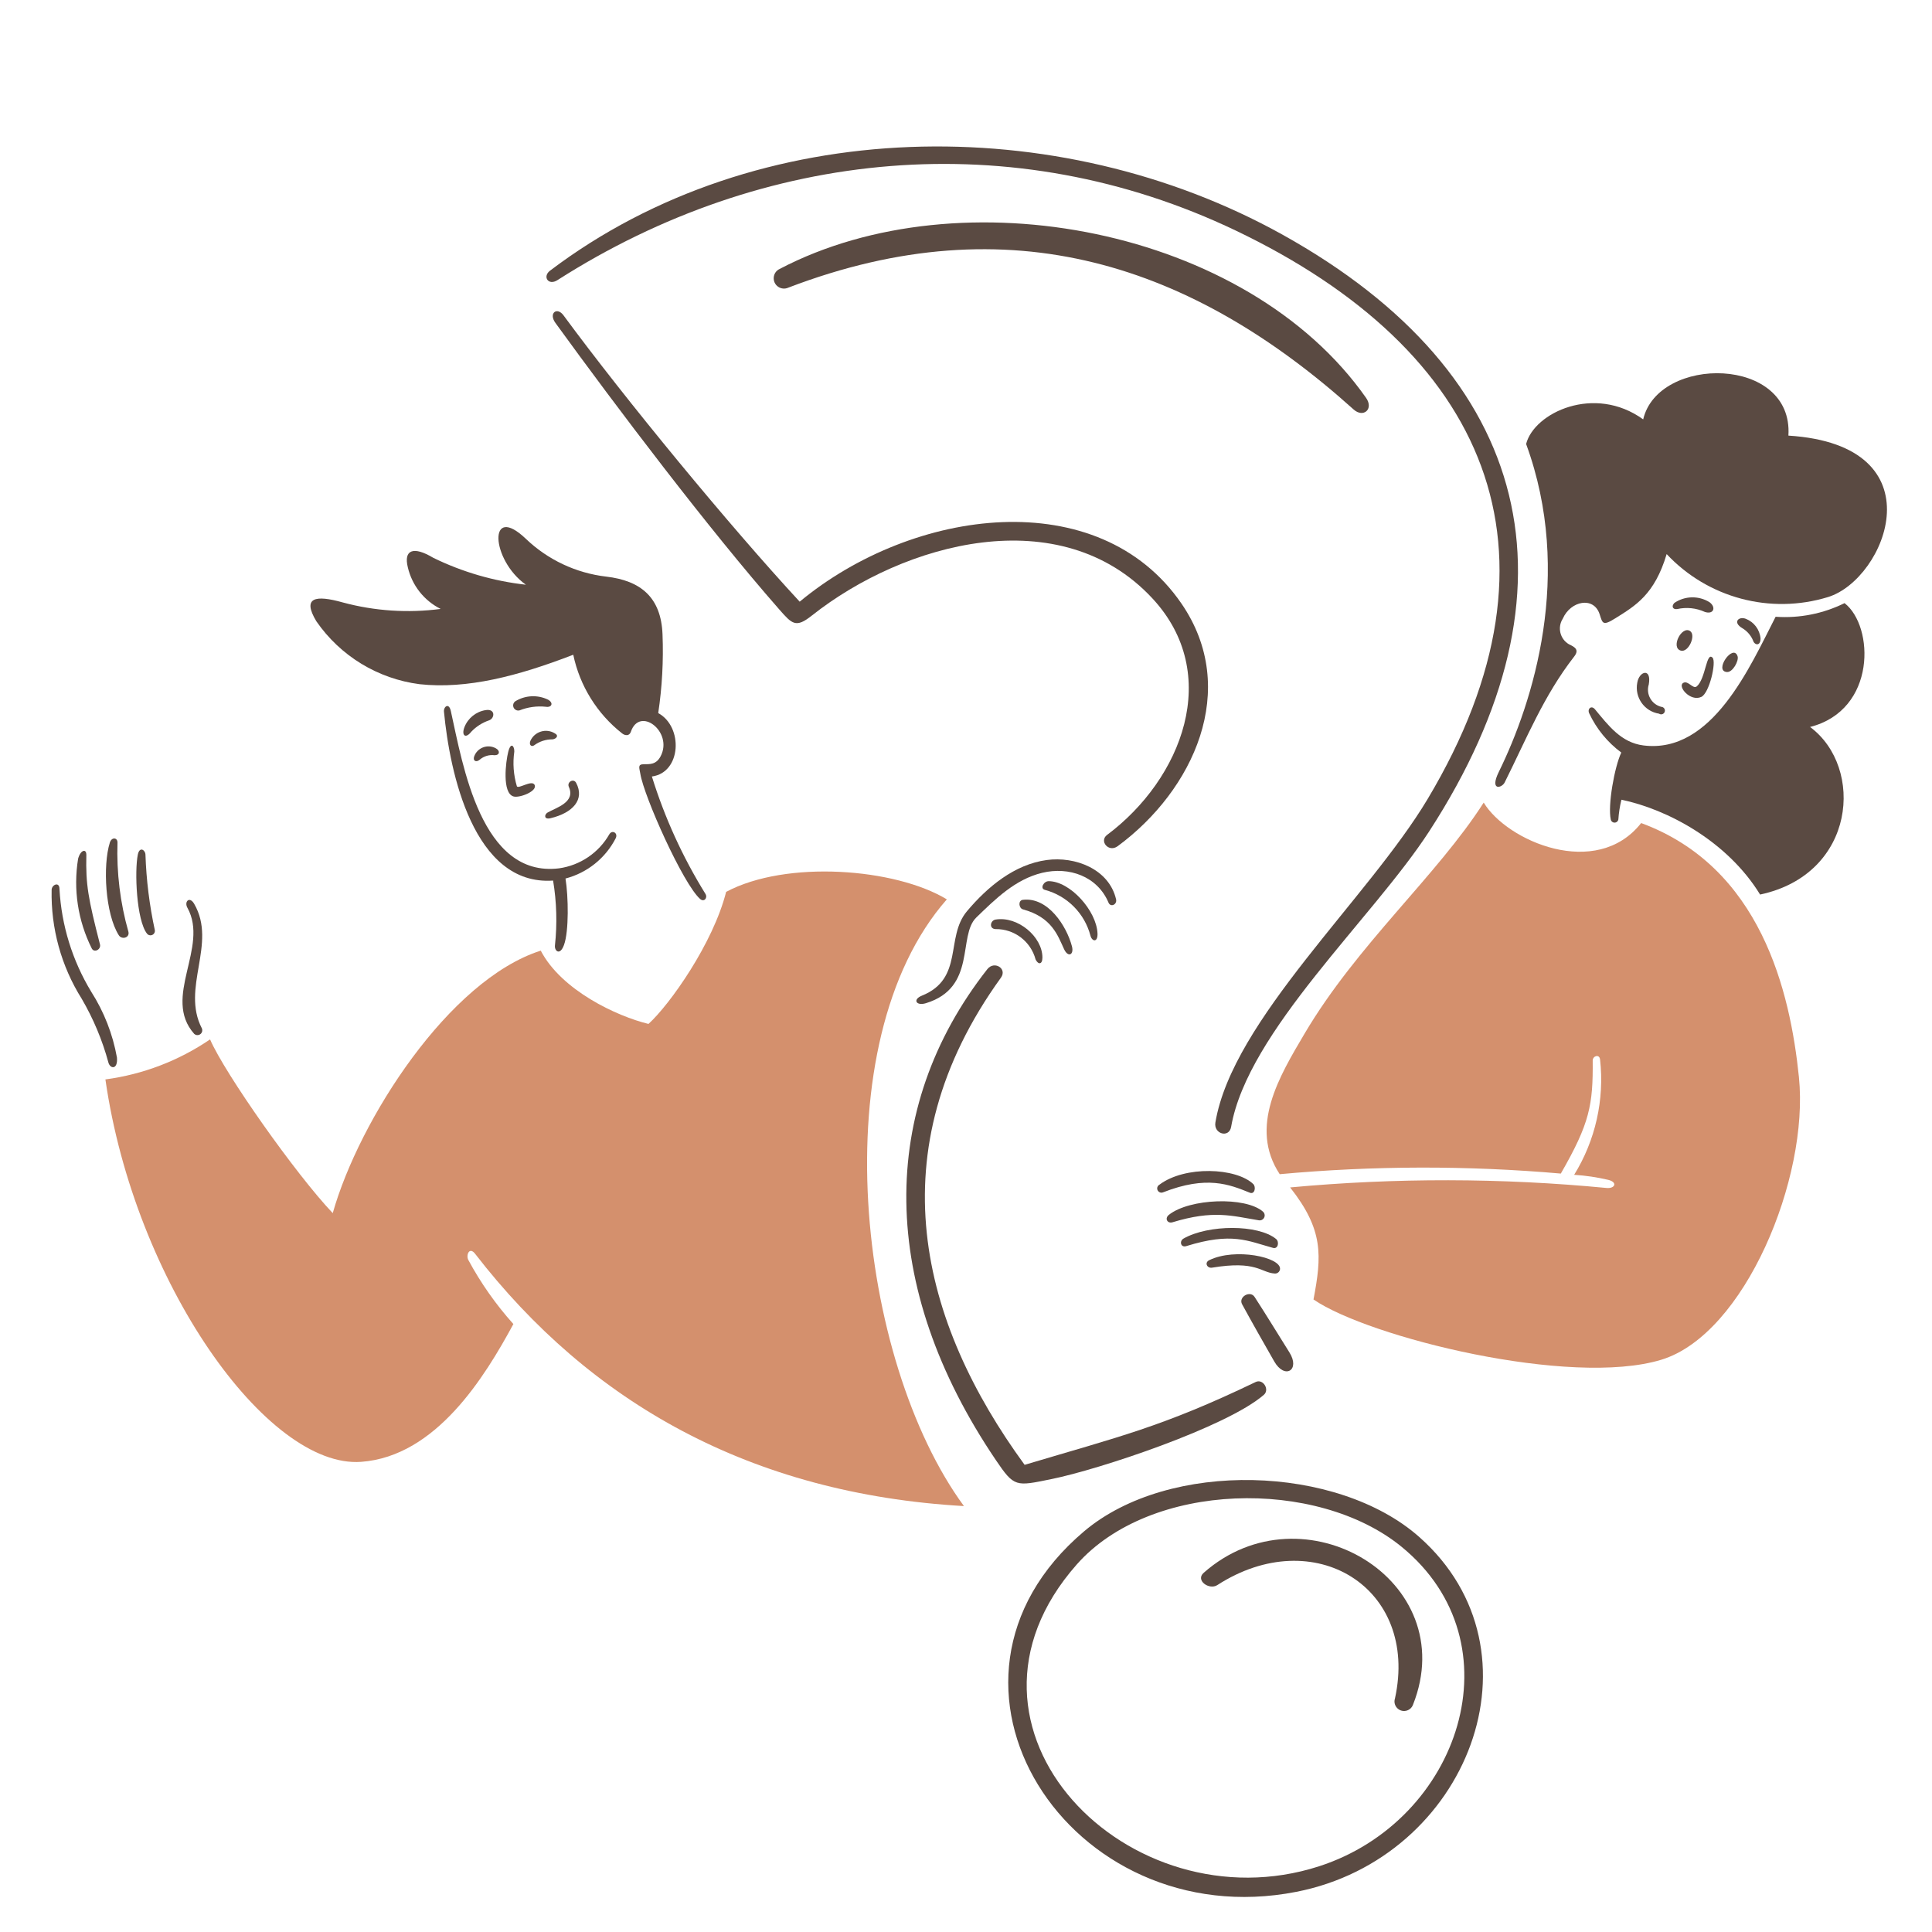 <?xml version="1.0" encoding="utf-8"?>
<svg viewBox="0 0 400 400" xmlns="http://www.w3.org/2000/svg" id="Support-Team-7--Streamline-Brooklyn" height="400" width="400">
  <desc>
    Support Team 7 Streamline Illustration: https://streamlinehq.com
  </desc>
  <g transform="matrix(1, 0, 0, 1, 1.527, -2.672)">
    <g>
      <path d="M 370.922 225.675 C 369.106 207.919 363.03 182.213 338.258 173.075 C 328.984 184.847 310.478 176.829 305.658 168.839 C 295.962 183.999 279.486 198.221 268.59 216.639 C 263.332 225.535 256.99 236.007 263.424 245.775 C 282.782 243.999 302.259 243.956 321.624 245.647 C 327.608 235.259 328.308 231.419 328.224 222.247 C 328.224 221.273 329.624 220.847 329.748 222.035 C 330.678 230.367 328.789 238.771 324.384 245.905 C 326.762 246.055 329.123 246.404 331.442 246.949 C 333.442 247.433 332.854 248.799 331.088 248.629 C 309.303 246.533 287.37 246.496 265.578 248.517 C 272.508 257.297 272.142 262.633 270.42 271.717 C 281.84 279.551 323.62 289.917 342.42 284.195 C 359.704 278.935 373.058 246.567 370.922 225.675 Z" stroke-width="2" style="stroke-width: 2; fill: rgb(212, 144, 109);"/>
      <path d="M 194.504 188.875 C 183.804 182.397 161.248 180.689 148.812 187.323 C 146.13 197.953 137.166 210.643 132.734 214.665 C 126.156 213.065 114.708 207.707 110.43 199.491 C 91.43 205.561 72.854 234.455 67.364 253.837 C 59.742 245.819 45.032 224.955 41.964 217.869 C 35.487 222.283 28.066 225.121 20.296 226.155 C 26.324 268.155 53.778 306.777 73.258 305.331 C 88.786 304.177 98.836 287.743 104.764 276.803 C 101.14 272.764 98.008 268.309 95.434 263.533 C 94.912 262.553 95.634 260.697 96.846 262.263 C 120.646 293.063 153.886 311.951 198.046 314.491 C 175.956 284.383 168.46 218.533 194.504 188.875 Z" stroke-width="2" style="stroke-width: 2; fill: rgb(212, 144, 109);"/>
      <path d="M 133.44 163.439 C 139.566 162.621 139.96 153.135 134.752 150.311 C 135.559 144.921 135.857 139.468 135.642 134.023 C 135.348 126.287 131.066 122.875 123.982 122.053 C 117.737 121.323 111.899 118.578 107.354 114.233 C 99.48 106.707 100.07 118.565 107.354 123.733 C 100.687 122.99 94.197 121.104 88.17 118.157 C 84.034 115.673 82.02 116.525 82.906 120.119 C 83.775 123.863 86.268 127.024 89.706 128.743 C 82.932 129.636 76.048 129.181 69.45 127.403 C 63.766 125.803 60.982 126.329 63.96 131.285 C 68.912 138.472 76.687 143.214 85.344 144.327 C 95.154 145.397 105.726 142.647 117.16 138.229 C 118.513 144.68 122.096 150.447 127.28 154.519 C 127.894 155.005 128.774 155.083 129.08 154.193 C 130.9 148.793 137.892 154.193 135.248 159.247 C 134.326 161.009 133.004 160.885 131.72 160.899 C 130.436 160.913 130.858 161.689 131.042 162.847 C 131.792 167.589 139.926 185.721 143.422 188.791 C 144.256 189.523 145.034 188.563 144.522 187.733 C 139.814 180.137 136.09 171.973 133.44 163.439 Z" stroke-width="2" style="stroke-width: 2; fill: rgb(90, 74, 66);"/>
      <path d="M 99.026 149.691 C 97.033 150.004 95.357 151.353 94.626 153.233 C 93.97 154.949 94.866 155.689 96.036 154.179 C 97.068 153.088 98.354 152.269 99.778 151.795 C 100.944 151.329 101.044 149.365 99.026 149.691 Z" stroke-width="2" style="stroke-width: 2; fill: rgb(90, 74, 66);"/>
      <path d="M 96.64 159.303 C 96.332 160.179 97.04 160.601 97.798 159.953 C 98.646 159.223 99.765 158.889 100.874 159.035 C 101.962 159.035 102.04 158.115 101.17 157.623 C 99.467 156.643 97.293 157.449 96.64 159.303 Z" stroke-width="2" style="stroke-width: 2; fill: rgb(90, 74, 66);"/>
      <path d="M 113.366 154.519 C 111.545 153.382 109.14 154.122 108.272 156.085 C 107.96 156.933 108.52 157.369 109.072 156.975 C 110.176 156.164 111.513 155.733 112.882 155.747 C 113.578 155.661 114.27 155.009 113.366 154.519 Z" stroke-width="2" style="stroke-width: 2; fill: rgb(90, 74, 66);"/>
      <path d="M 111.856 170.893 C 111.14 171.307 111.056 172.403 112.436 172.079 C 117.066 170.979 119.588 168.221 117.756 164.753 C 117.23 163.753 115.796 164.583 116.246 165.585 C 117.688 168.789 113.586 169.891 111.856 170.893 Z" stroke-width="2" style="stroke-width: 2; fill: rgb(90, 74, 66);"/>
      <path d="M 111.944 147.531 C 109.761 146.47 107.187 146.604 105.126 147.885 C 104.48 148.38 104.612 149.39 105.365 149.702 C 105.579 149.791 105.817 149.806 106.042 149.747 C 107.763 149.065 109.623 148.808 111.464 148.999 C 112.676 149.209 113.166 148.229 111.944 147.531 Z" stroke-width="2" style="stroke-width: 2; fill: rgb(90, 74, 66);"/>
      <path d="M 103.698 158.329 C 103.182 160.353 102.372 166.905 104.812 167.575 C 106.084 167.925 109.876 166.433 109.132 165.133 C 108.55 164.119 105.834 166.049 105.49 165.473 C 104.79 163.14 104.607 160.683 104.954 158.273 C 104.982 157.159 104.242 156.189 103.698 158.329 Z" stroke-width="2" style="stroke-width: 2; fill: rgb(90, 74, 66);"/>
      <path d="M 225.7 195.919 C 225.49 191.233 220.054 185.135 215.592 185.107 C 214.548 185.107 213.744 186.631 214.792 186.907 C 219.432 188.145 223.046 191.785 224.25 196.435 C 224.596 197.651 225.784 197.825 225.7 195.919 Z" stroke-width="2" style="stroke-width: 2; fill: rgb(90, 74, 66);"/>
      <path d="M 229.544 188.861 C 228.08 182.591 221.076 179.931 215.19 180.731 C 208.514 181.639 202.95 186.249 198.674 191.331 C 194.128 196.731 198.094 205.275 189.358 208.805 C 187.358 209.605 188.144 210.993 190.176 210.373 C 200.75 207.141 196.712 196.397 200.608 192.629 C 204.504 188.861 208.626 184.739 214.23 183.383 C 219.834 182.027 225.69 184.123 227.978 189.551 C 228.406 190.585 229.796 189.963 229.544 188.861 Z" stroke-width="2" style="stroke-width: 2; fill: rgb(90, 74, 66);"/>
      <path d="M 218.782 199.195 C 219.626 200.995 220.87 200.339 220.406 198.595 C 219.286 194.363 215.448 188.363 210.256 188.969 C 209.212 189.091 209.394 190.709 210.256 190.945 C 216.262 192.577 217.45 196.333 218.782 199.195 Z" stroke-width="2" style="stroke-width: 2; fill: rgb(90, 74, 66);"/>
      <path d="M 204.596 193.055 C 203.482 193.237 203.184 194.979 204.596 195.031 C 208.475 194.98 211.89 197.575 212.882 201.325 C 213.418 202.413 214.282 202.413 214.294 200.945 C 214.316 196.625 209.198 192.301 204.596 193.055 Z" stroke-width="2" style="stroke-width: 2; fill: rgb(90, 74, 66);"/>
      <path d="M 19.172 198.193 C 16.722 188.663 16.208 185.793 16.35 179.701 C 16.382 178.289 15.122 178.627 14.642 180.477 C 13.61 186.802 14.598 193.292 17.464 199.025 C 17.974 200.041 19.442 199.237 19.172 198.193 Z" stroke-width="2" style="stroke-width: 2; fill: rgb(90, 74, 66);"/>
      <path d="M 10.788 186.745 C 10.788 185.121 9.208 185.841 9.164 186.871 C 8.983 194.846 11.148 202.7 15.39 209.457 C 17.812 213.601 19.673 218.049 20.924 222.683 C 21.29 223.981 22.894 224.193 22.688 221.639 C 21.821 216.777 20.005 212.135 17.344 207.975 C 13.452 201.542 11.201 194.252 10.788 186.745 Z" stroke-width="2" style="stroke-width: 2; fill: rgb(90, 74, 66);"/>
      <path d="M 38.68 189.809 C 37.718 188.145 36.566 189.335 37.27 190.609 C 41.822 198.793 31.966 209.165 38.68 216.723 C 39.249 217.241 40.166 216.95 40.331 216.198 C 40.374 216 40.356 215.794 40.28 215.607 C 35.896 207.209 43.468 198.087 38.68 189.809 Z" stroke-width="2" style="stroke-width: 2; fill: rgb(90, 74, 66);"/>
      <path d="M 28.588 179.609 C 28.568 178.677 27.372 177.829 27.008 179.609 C 26.31 183.009 26.712 193.163 28.912 195.983 C 29.36 196.531 30.234 196.389 30.485 195.726 C 30.539 195.583 30.557 195.428 30.536 195.277 C 29.417 190.123 28.765 184.879 28.588 179.609 Z" stroke-width="2" style="stroke-width: 2; fill: rgb(90, 74, 66);"/>
      <path d="M 22.8 177.103 C 22.8 176.059 21.6 175.933 21.22 177.103 C 19.712 181.851 20.268 191.891 23.068 196.303 C 23.668 197.261 25.336 196.869 25.068 195.611 C 23.355 189.596 22.59 183.352 22.8 177.103 Z" stroke-width="2" style="stroke-width: 2; fill: rgb(90, 74, 66);"/>
      <path d="M 257.234 249.609 C 258.278 250.035 258.556 248.387 257.94 247.809 C 254.368 244.423 243.824 243.969 238.516 247.951 C 237.921 248.272 237.898 249.116 238.473 249.471 C 238.716 249.62 239.016 249.643 239.278 249.531 C 248.326 245.987 253.012 247.899 257.234 249.609 Z" stroke-width="2" style="stroke-width: 2; fill: rgb(90, 74, 66);"/>
      <path d="M 249.414 265.129 C 258.67 263.603 259.468 266.141 262.386 266.343 C 262.944 266.389 263.436 265.978 263.49 265.421 C 263.712 262.963 254.18 260.957 248.834 263.577 C 247.78 264.093 248.398 265.297 249.414 265.129 Z" stroke-width="2" style="stroke-width: 2; fill: rgb(90, 74, 66);"/>
      <path d="M 244.064 260.669 C 253.54 257.731 256.758 259.587 262.048 261.035 C 263.104 261.325 263.376 259.763 262.668 259.187 C 258.946 256.145 248.668 256.175 243.514 259.101 C 242.596 259.623 242.92 261.023 244.064 260.669 Z" stroke-width="2" style="stroke-width: 2; fill: rgb(90, 74, 66);"/>
      <path d="M 241.24 255.727 C 249.712 253.153 253.466 254.395 259.126 255.327 C 259.911 255.447 260.532 254.672 260.244 253.932 C 260.183 253.775 260.085 253.636 259.958 253.527 C 256.334 250.373 244.774 250.781 240.478 254.191 C 239.544 254.939 240.168 256.053 241.24 255.727 Z" stroke-width="2" style="stroke-width: 2; fill: rgb(90, 74, 66);"/>
      <path d="M 380.364 127.543 C 375.942 129.734 371.017 130.708 366.094 130.367 C 360.772 140.727 352.944 158.783 338.744 157.009 C 334.1 156.431 331.47 152.863 328.694 149.527 C 327.93 148.611 327.076 149.447 327.494 150.347 C 329.001 153.566 331.286 156.36 334.142 158.477 C 332.73 161.477 331.318 169.417 331.968 172.353 C 332.094 172.955 332.826 173.195 333.285 172.785 C 333.412 172.671 333.499 172.52 333.534 172.353 C 333.628 170.968 333.84 169.593 334.17 168.245 C 343.698 170.221 356.12 176.845 362.882 187.879 C 382.756 183.645 384.506 161.539 373.228 153.183 C 387.042 149.663 386.506 132.287 380.364 127.543 Z" stroke-width="2" style="stroke-width: 2; fill: rgb(90, 74, 66);"/>
      <path d="M 346.488 137.381 C 348.088 137.799 349.688 134.135 348.364 133.303 C 346.604 132.209 344.31 136.809 346.488 137.381 Z" stroke-width="2" style="stroke-width: 2; fill: rgb(90, 74, 66);"/>
      <path d="M 356.03 141.809 C 357.216 141.883 358.532 139.479 358.218 138.533 C 357.31 135.809 353.222 141.637 356.03 141.809 Z" stroke-width="2" style="stroke-width: 2; fill: rgb(90, 74, 66);"/>
      <path d="M 359.192 132.723 C 360.187 133.317 360.968 134.212 361.422 135.279 C 361.69 136.239 362.988 136.549 362.974 134.841 C 362.806 133.022 361.627 131.454 359.926 130.789 C 358.412 130.221 357.158 131.529 359.192 132.723 Z" stroke-width="2" style="stroke-width: 2; fill: rgb(90, 74, 66);"/>
      <path d="M 351.442 129.365 C 353.262 129.965 353.842 128.403 352.402 127.345 C 350.16 125.96 347.313 126.021 345.132 127.501 C 344.454 128.221 344.822 128.913 345.732 128.771 C 347.649 128.341 349.654 128.549 351.442 129.365 Z" stroke-width="2" style="stroke-width: 2; fill: rgb(90, 74, 66);"/>
      <path d="M 337.454 144.009 C 336.864 147.038 338.907 149.953 341.956 150.431 C 342.446 150.772 343.122 150.454 343.173 149.859 C 343.21 149.421 342.876 149.039 342.436 149.019 C 340.394 148.508 339.204 146.382 339.836 144.375 C 340.446 140.883 337.852 141.589 337.454 144.009 Z" stroke-width="2" style="stroke-width: 2; fill: rgb(90, 74, 66);"/>
      <path d="M 350.722 146.953 C 352.388 146.163 353.872 139.695 353.036 138.835 C 351.742 137.505 351.636 143.157 349.79 144.765 C 348.99 145.457 347.99 143.465 346.968 144.059 C 345.714 144.787 348.45 148.027 350.722 146.953 Z" stroke-width="2" style="stroke-width: 2; fill: rgb(90, 74, 66);"/>
      <path d="M 247.678 328.311 C 245.914 329.865 248.826 331.933 250.5 330.851 C 270.5 317.935 292.312 331.373 287.286 354.325 C 286.814 355.771 288.084 357.185 289.573 356.871 C 290.231 356.732 290.773 356.268 291.012 355.639 C 301.258 329.829 268.254 310.157 247.678 328.311 Z" stroke-width="2" style="stroke-width: 2; fill: rgb(90, 74, 66);"/>
      <path d="M 329.648 129.809 C 330.274 131.713 330.248 132.353 332.908 130.685 C 337.06 128.085 341.038 125.787 343.536 117.389 C 352.06 126.489 365.023 129.942 376.944 126.287 C 389.012 122.559 400.108 94.837 368.744 92.861 C 369.788 76.303 341.782 76.191 338.678 89.501 C 328.598 82.217 316.092 88.101 314.44 94.597 C 324.322 121.559 315.852 148.095 308.794 162.465 C 306.818 166.489 309.394 165.865 309.994 164.681 C 314.526 155.619 318.066 146.723 324.394 138.595 C 325.498 137.177 324.522 136.633 323.322 136.069 C 321.462 134.995 320.871 132.588 322.022 130.775 C 323.66 127.035 328.432 126.127 329.648 129.809 Z" stroke-width="2" style="stroke-width: 2; fill: rgb(90, 74, 66);"/>
      <path d="M 124.632 175.395 C 122.434 179.235 118.582 181.841 114.2 182.453 C 98.08 184.415 94.29 161.027 91.812 149.875 C 91.402 148.025 90.246 149.027 90.4 150.075 C 91.572 162.455 96.484 186.141 112.986 184.985 C 113.726 189.435 113.854 193.966 113.366 198.451 C 113.256 199.537 114.398 200.625 115.244 198.309 C 116.276 195.487 116.162 188.309 115.554 184.561 C 120.033 183.389 123.804 180.372 125.93 176.261 C 126.514 175.137 125.218 174.409 124.632 175.395 Z" stroke-width="2" style="stroke-width: 2; fill: rgb(90, 74, 66);"/>
      <path d="M 216.172 308.901 C 226.054 306.901 252.444 298.125 260.142 291.455 C 261.396 290.367 259.972 288.067 258.448 288.801 C 239.048 298.129 230.216 300.093 210.61 305.951 C 189.098 276.491 179.736 241.059 205.712 205.081 C 207.056 203.219 204.326 201.501 202.888 203.331 C 180.188 232.241 180.288 268.983 204.652 304.963 C 208.488 310.627 208.744 310.409 216.172 308.901 Z" stroke-width="2" style="stroke-width: 2; fill: rgb(90, 74, 66);"/>
      <path d="M 113.874 60.677 C 156.558 33.409 208.22 28.373 254.326 50.409 C 306.014 75.119 324.886 116.559 294.02 168.149 C 281.716 188.711 253.668 213.837 250.106 235.071 C 249.706 237.441 252.946 238.377 253.366 235.973 C 256.83 216.139 282.628 192.907 294.386 174.773 C 326.856 124.677 316.018 80.185 263.986 51.247 C 217.532 25.419 155.272 26.209 112.344 58.715 C 110.744 59.931 111.998 61.877 113.874 60.677 Z" stroke-width="2" style="stroke-width: 2; fill: rgb(90, 74, 66);"/>
      <path d="M 237.034 126.527 C 251.662 142.233 243.17 163.957 227.676 175.537 C 225.996 176.793 228 179.249 229.876 177.865 C 245.53 166.333 255.276 145.403 243.088 127.643 C 225.988 102.731 187.6 107.711 164.04 127.243 C 149.56 111.593 127.944 85.361 115.132 67.947 C 113.804 66.147 111.984 67.495 113.48 69.547 C 126.192 87.073 145.178 112.167 159.794 128.831 C 162.49 131.907 163.248 132.739 166.54 130.131 C 185.68 114.975 218.022 106.113 237.034 126.527 Z" stroke-width="2" style="stroke-width: 2; fill: rgb(90, 74, 66);"/>
      <path d="M 281.3 85.041 C 256.604 49.865 197.384 38.699 159.906 58.349 C 158.413 59.031 158.219 61.073 159.556 62.025 C 160.174 62.465 160.979 62.543 161.67 62.231 C 207.618 44.657 245.47 57.547 278.732 87.455 C 280.724 89.247 282.944 87.385 281.3 85.041 Z" stroke-width="2" style="stroke-width: 2; fill: rgb(90, 74, 66);"/>
      <path d="M 262.288 284.537 C 264.472 288.351 267.736 286.337 265.434 282.675 C 263.132 279.013 260.682 274.979 258.222 271.185 C 257.306 269.771 254.806 271.185 255.638 272.709 C 257.802 276.673 260.04 280.609 262.288 284.537 Z" stroke-width="2" style="stroke-width: 2; fill: rgb(90, 74, 66);"/>
    </g>
    <path d="M 292.326 320.899 C 275.39 305.899 240.506 304.849 222.926 319.715 C 185.926 351.007 219.886 403.543 266.854 394.357 C 302.428 387.409 319.024 344.537 292.326 320.899 Z M 271.576 389.065 C 232.302 401.757 191.376 360.589 221.394 326.589 C 236.622 309.337 271.136 308.607 288.656 322.919 C 312.988 342.795 300.778 379.627 271.576 389.065 Z" stroke-width="2" style="stroke-width: 2; fill: rgb(90, 74, 66);"/>
  </g>
</svg>